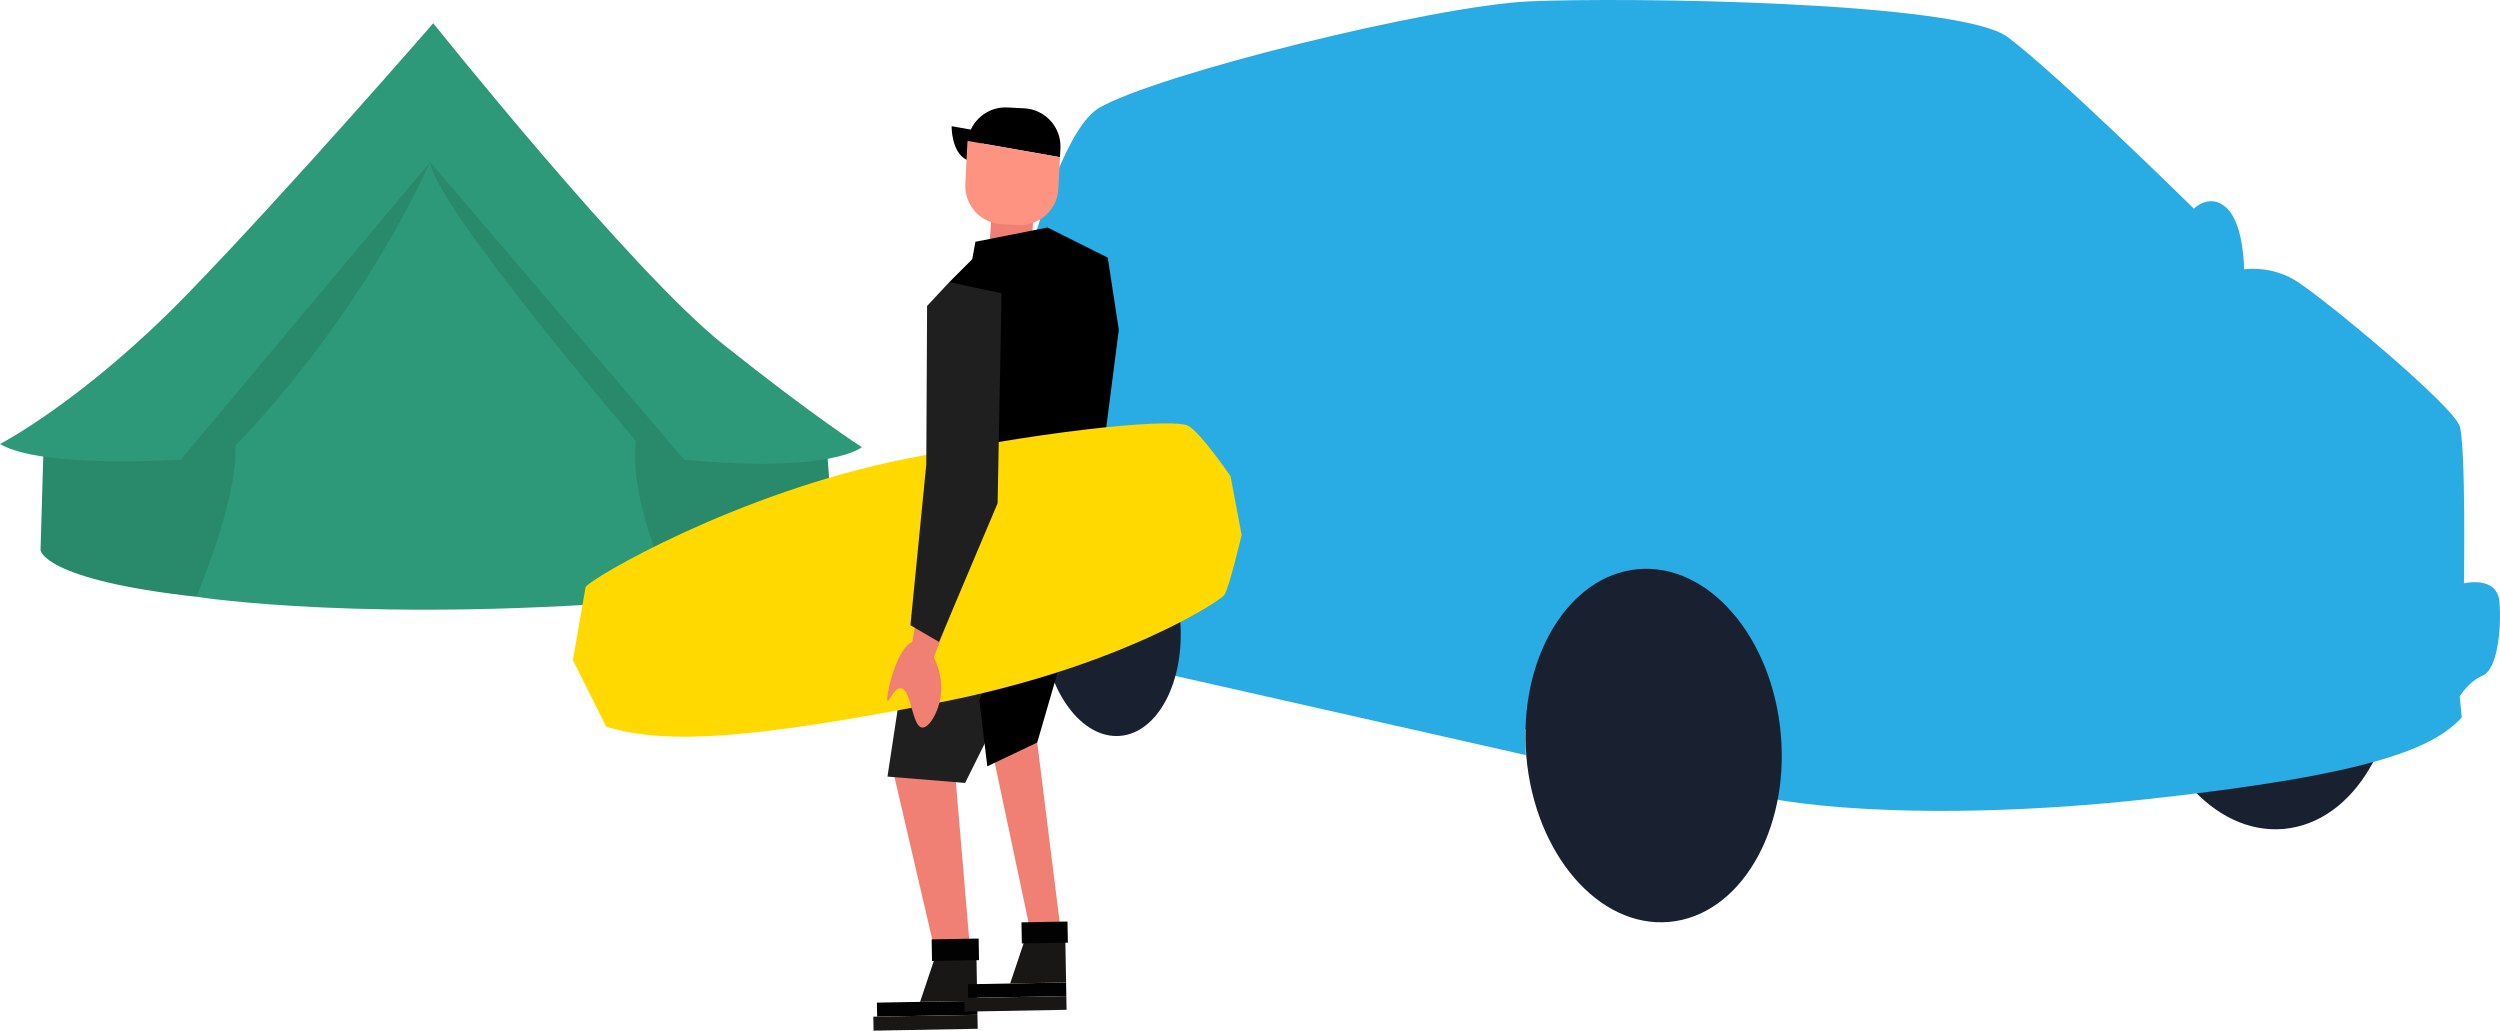 <svg xmlns="http://www.w3.org/2000/svg" id="a" viewBox="0 0 1053.7 434.39"><defs><style>.b{fill:#030202;}.c{fill:#ef8073;}.d{fill:#ffd900;}.e{fill:#ff9381;}.f{fill:#1f1f20;}.g{fill:#191616;}.h{fill:#192130;}.i{fill:#29abe3;}.j{fill:#298a6b;}.k{fill:#2e9978;}</style></defs><g><path class="k" d="M82.77,251.52s74.23,11.82,201.66,.66l9.2-27.59-15.11-68.31L181.95,47.23,76.2,183.2l6.57,68.31Z"></path><path class="j" d="M18.39,187.15l-1.31,44.67s.66,12.48,65.69,19.71c0,0,17.74-41.38,16.42-63.72,0,0,49.92-49.27,82.11-119.55l-29.56,4.6L18.39,187.15Z"></path><path class="j" d="M348.8,192.4l2.63,37.44s-28.25,21.02-67,22.33c0,0-19.71-40.07-16.42-66.34,0,0-85.39-99.84-86.71-117.58-1.31-17.74,32.84,13.79,32.84,13.79l134.66,110.35Z"></path><path class="k" d="M0,187.15s35.47-18.39,78.82-63.06C122.18,79.42,182.61,9.79,182.61,9.79c0,0,83.42,104.44,122.18,135.32,38.76,30.87,58.46,43.35,58.46,43.35,0,0-12.48,11.17-74.88,5.25l-107.07-125.46-105.1,125.46s-58.46,3.94-76.2-6.57Z"></path></g><g><ellipse class="h" cx="955.97" cy="275" rx="53.83" ry="74.63" transform="translate(-20.37 84.57) rotate(-5.01)"></ellipse><path class="i" d="M1053.49,253.83c-.88-11.47-15-7.94-15-7.94,0,0,.88-57.36-1.76-66.18-2.65-8.82-59.13-55.6-69.71-61.77-10.59-6.18-21.18-4.41-21.18-4.41,0,0,0-18.53-7.06-25.59-7.06-7.06-14.12,0-14.12,0,0,0-58.24-57.36-78.54-72.36C825.81,.56,685.5-1.21,644.9,.56c-40.59,1.76-157.96,30.89-181.79,45.01-23.83,14.12-50.3,135.9-45.89,179.14,4.41,43.24,22.94,49.42,22.94,49.42-1.09-4.24-1.85-8.56-2.3-12.84l14.65,10.19,30.9,5.67c1.99,3.64,3.51,5.81,3.51,5.81l156.2,35.3c-.2-3.74-.31-7.37-.36-10.92l30.37,6.51,45.91-30.6c5.11,23.19,8.95,47.23,14.98,50.02,11.47,5.29,74.13,14.12,171.2,3.53,97.07-10.59,120.9-22.06,132.37-34.42l-.88-8.82s3.53-6.18,9.71-8.82c6.18-2.65,7.94-19.41,7.06-30.89Z"></path><ellipse class="h" cx="696.97" cy="314.21" rx="53.83" ry="74.63" transform="translate(-24.79 62.09) rotate(-5.01)"></ellipse><ellipse class="h" cx="468.41" cy="263.97" rx="29.12" ry="46.33" transform="translate(-19.11 37.23) rotate(-4.46)"></ellipse></g><g><rect class="c" x="417.58" y="79.81" width="17.68" height="31.44" transform="translate(846.24 216.85) rotate(-176.51)"></rect><polygon points="411.12 101.9 441.51 95.89 466.89 108.58 471.56 138.97 465.89 183.05 401.1 192.4 400.1 118.93 409.78 109.25 411.12 101.9"></polygon><polyline class="c" points="402.77 328.32 409.45 407.14 396.76 412.48 376.72 326.32"></polyline><polygon class="c" points="437.17 312.96 447.52 395.78 435.83 399.79 418.8 319.31 437.17 312.96"></polygon><polygon class="f" points="378.72 296.6 374.05 327.32 406.78 329.99 432.16 278.9 378.72 296.6"></polygon><polygon points="447.85 276.22 437.17 312.96 416.13 322.98 412.79 295.26 421.14 272.22 447.85 276.22"></polygon><path class="d" d="M246.81,247.5c1.34-3.34,64.12-40.07,134.92-54.1,70.8-14.03,113.55-16.7,118.89-14.03,5.34,2.67,18.03,21.37,18.03,21.37l4.68,24.71s-5.34,22.71-7.35,25.38c-2,2.67-44.75,30.72-120.89,45.42-76.14,14.69-113.55,18.03-139.59,10.02l-14.03-28.05,5.34-30.72Z"></path><polygon class="c" points="394.76 209.1 383.31 277.98 392.3 280.41 418.46 212.83 394.76 209.1"></polygon><path class="c" d="M385.96,270.23c5.38-.13,11.39,11.24,10.75,21.27-.49,7.66-4.93,15.49-8.07,15.15-4.32-.47-4.5-16.24-9.02-16.57-2.79-.2-4.83,5.66-5.47,5.37-1.28-.57,4.01-25.04,11.82-25.23Z"></path><path d="M401.1,53.19l8.09,1.43c2.68-5.79,8.67-9.67,15.43-9.33l7.06,.36c8.88,.45,15.72,8.02,15.27,16.9l-.19,3.7-33-5.81,1.14,5.29s-1.05,4.87-7.53,1.61c-6.49-3.26-6.28-14.15-6.28-14.15Z"></path><path class="e" d="M406.86,77.57l.86-17.01c.02-.39,.06-.78,.11-1.16l38.94,6.86-.68,13.31c-.45,8.88-8.02,15.72-16.9,15.27l-7.06-.36c-8.88-.45-15.72-8.02-15.27-16.9Z"></path><polygon class="f" points="400.1 118.93 390.75 128.95 390.41 195.74 383.73 263.53 395.76 270.55 420.47 212.11 422.14 123.61 400.1 118.93"></polygon><g><polygon class="g" points="411.88 421.82 387.8 422.26 395.02 400.71 411.5 400.41 411.88 421.82"></polygon><rect class="b" x="369.65" y="422.2" width="42.29" height="5.89" transform="translate(-7.59 7.1) rotate(-1.03)"></rect><rect class="g" x="368.15" y="428.11" width="43.9" height="5.89" transform="translate(-7.7 7.09) rotate(-1.03)"></rect><rect class="b" x="392.76" y="395.75" width="19.81" height="9.1" transform="translate(-7.14 7.31) rotate(-1.03)"></rect></g><g><polygon class="g" points="449.34 414.08 425.77 414.51 432.83 393.42 448.96 393.13 449.34 414.08"></polygon><rect class="b" x="408" y="414.46" width="41.39" height="5.76" transform="translate(-7.44 7.78) rotate(-1.03)"></rect><rect class="g" x="406.54" y="420.23" width="42.96" height="5.76" transform="translate(-7.55 7.77) rotate(-1.03)"></rect><rect class="b" x="430.62" y="388.57" width="19.39" height="8.91" transform="translate(-7 7.99) rotate(-1.03)"></rect></g></g></svg>